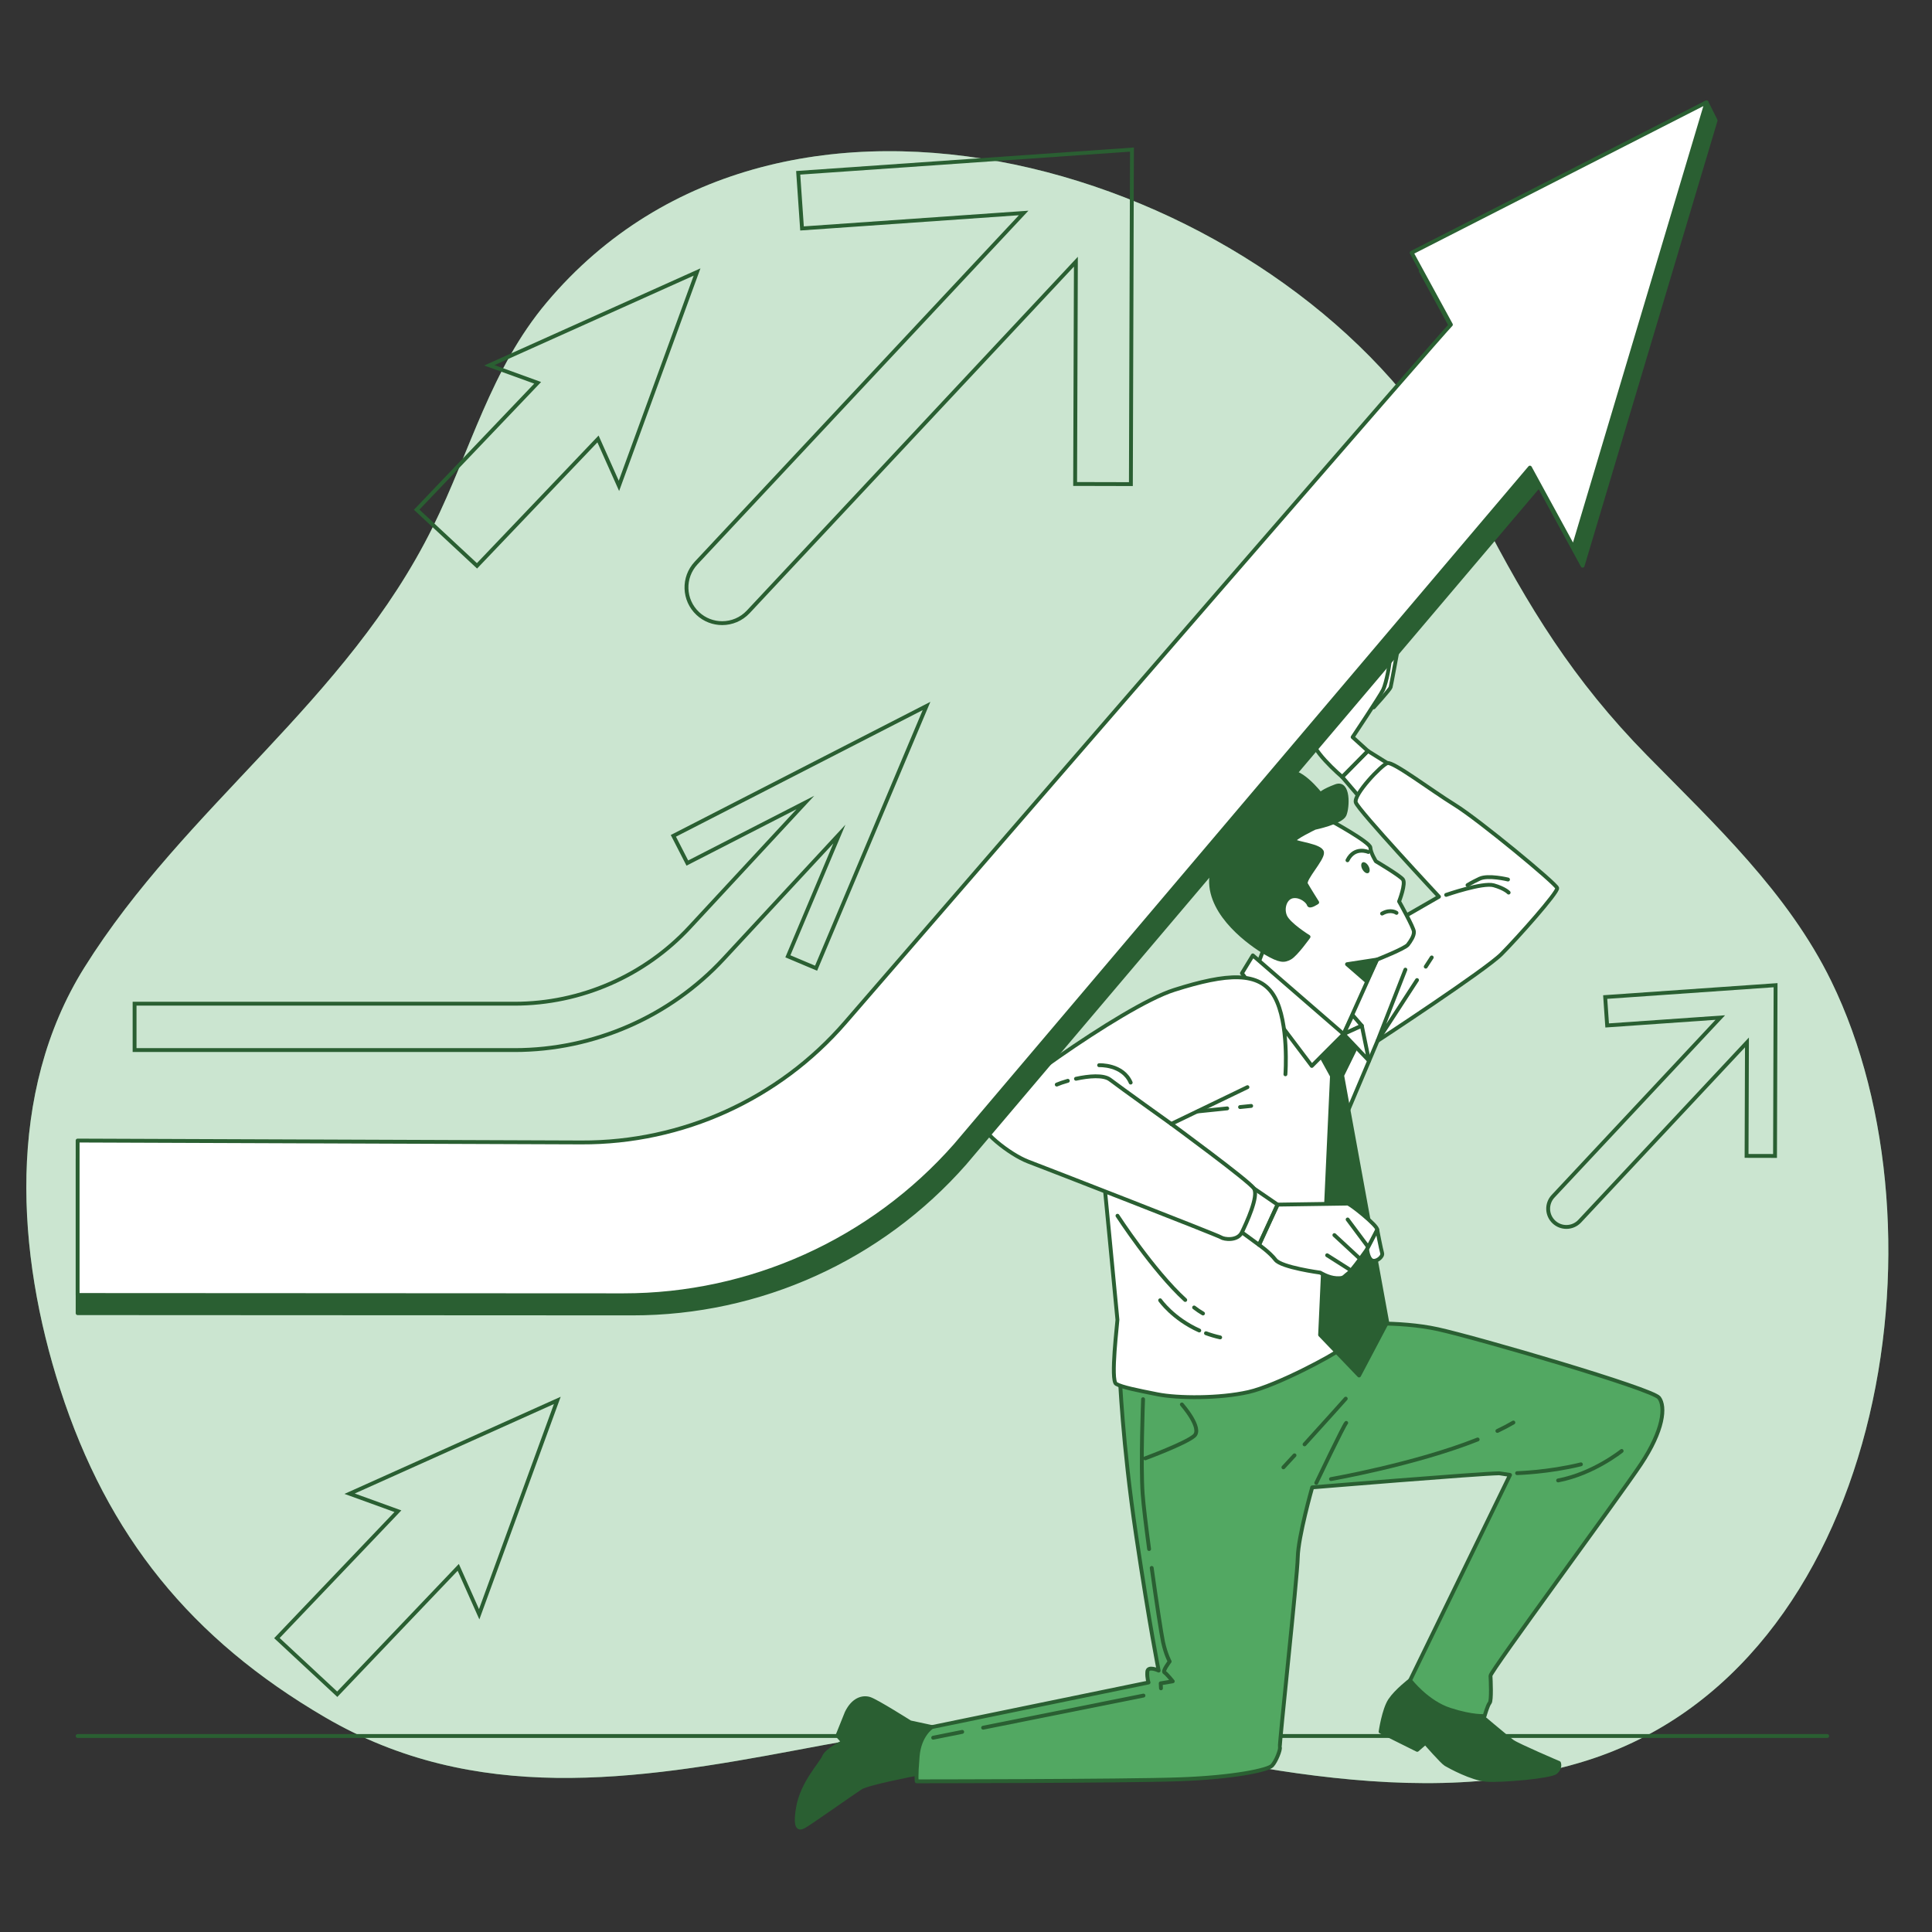 <?xml version="1.0" encoding="utf-8"?>
<!-- Generator: Adobe Illustrator 27.5.0, SVG Export Plug-In . SVG Version: 6.00 Build 0)  -->
<svg version="1.1" xmlns="http://www.w3.org/2000/svg" xmlns:xlink="http://www.w3.org/1999/xlink" x="0px" y="0px"
	 viewBox="0 0 500 500" style="enable-background:new 0 0 500 500;" xml:space="preserve">
<rect x="0" y="0" width="500" height="500" fill="#333333" stroke="none"/>
<g id="Background_Simple">
	<g>
		<path style="fill:#52A862;" d="M383.163,133.143c-3.35-6.492-6.862-12.887-10.857-18.98
			C326.195,43.845,202.699,5.565,141.507,78.247c-14.585,17.323-19.668,38.256-29.484,58.123
			c-22.327,45.185-64.042,72.199-90.198,114.039c-20.275,32.434-17.572,74.002-6.262,109.064
			c12.291,38.1,33.921,64.709,68.519,84.936c38.787,22.676,80.272,16.38,122.197,8.489c18.855-3.549,38.295-7.169,57.574-5.815
			c24.137,1.696,47.968,8.527,71.915,11.848c24.905,3.453,50.745,4.27,74.736-3.256c76.83-24.1,95.031-137.037,63.437-201.732
			c-11.184-22.9-30.138-40.567-47.738-58.492C407.204,176.101,395.559,157.164,383.163,133.143z"/>
		<path style="opacity:0.7;fill:#FFFFFF;" d="M383.163,133.143c-3.35-6.492-6.862-12.887-10.857-18.98
			C326.195,43.845,202.699,5.565,141.507,78.247c-14.585,17.323-19.668,38.256-29.484,58.123
			c-22.327,45.185-64.042,72.199-90.198,114.039c-20.275,32.434-17.572,74.002-6.262,109.064
			c12.291,38.1,33.921,64.709,68.519,84.936c38.787,22.676,80.272,16.38,122.197,8.489c18.855-3.549,38.295-7.169,57.574-5.815
			c24.137,1.696,47.968,8.527,71.915,11.848c24.905,3.453,50.745,4.27,74.736-3.256c76.83-24.1,95.031-137.037,63.437-201.732
			c-11.184-22.9-30.138-40.567-47.738-58.492C407.204,176.101,395.559,157.164,383.163,133.143z"/>
	</g>
</g>
<g id="Floor">
	
		<line style="fill:none;stroke:#2A5F32;stroke-linecap:round;stroke-linejoin:round;stroke-miterlimit:10;" x1="20.095" y1="449.28" x2="472.873" y2="449.28"/>
</g>
<g id="Arrows_2_1_">
	<path style="fill:none;stroke:#2A5F32;stroke-miterlimit:10;" d="M206.571,44.724l0.991,14.396l57.361-4.004l-84.773,90.598
		c-3.487,3.727-3.293,9.575,0.434,13.063c1.783,1.667,4.05,2.493,6.313,2.493c2.468,0,4.93-0.983,6.75-2.927l84.792-90.618
		l-0.198,57.53l14.43,0.034l0.278-86.576L206.571,44.724z"/>
	<path style="fill:none;stroke:#2A5F32;stroke-miterlimit:10;" d="M415.422,258.035l0.506,7.349l29.282-2.044l-43.276,46.249
		c-1.78,1.903-1.681,4.888,0.222,6.669c0.91,0.851,2.067,1.273,3.223,1.273c1.26,0,2.517-0.502,3.446-1.494l43.286-46.26
		l-0.101,29.368l7.366,0.017l0.142-44.196L415.422,258.035z"/>
	<polygon style="fill:none;stroke:#2A5F32;stroke-miterlimit:10;" points="180.398,70.395 126.646,94.541 139.149,99.072 
		107.833,131.908 123.447,146.437 154.762,113.6 160.181,125.744 	"/>
	<polygon style="fill:none;stroke:#2A5F32;stroke-miterlimit:10;" points="144.229,362.423 90.477,386.569 102.98,391.1 
		71.664,423.937 87.278,438.465 118.594,405.628 124.012,417.773 	"/>
	<path style="fill:none;stroke:#2A5F32;stroke-miterlimit:10;" d="M174.268,216.315l3.615,7.044l30.549-15.671l-29.953,32.297
		c-11.654,12.566-28.168,19.774-45.306,19.774H34.83v12h98.343c20.466,0,40.187-8.607,54.105-23.613l29.952-32.296l-13.329,31.641
		l7.302,3.08l28.583-67.865L174.268,216.315z"/>
</g>
<g id="Character">
	<g>
		<polygon style="fill:#FFFFFF;stroke:#2A5F32;stroke-linecap:round;stroke-linejoin:round;stroke-miterlimit:10;" points="
			359.051,197.49 354.002,194.345 347.359,201.07 352.151,206.677 		"/>
		<path style="fill:#2A5F32;stroke:#2A5F32;stroke-linecap:round;stroke-linejoin:round;stroke-miterlimit:10;" d="M382.127,443.027
			c0,0,7.846,6.672,9.306,7.698c1.46,1.026,12.022,5.529,12.022,5.529s0.53,1.228-0.825,2.391s-14.152,2.253-17.927,1.966
			c-3.775-0.287-9.571-3.454-10.539-4.034c-0.968-0.58-5.284-5.543-5.284-5.543l-2.105,1.826l-9.475-4.713
			c0,0,0.822-5.682,2.428-8.11c1.606-2.429,5.199-5.173,5.199-5.173L382.127,443.027z"/>
		<path style="fill:#2A5F32;stroke:#2A5F32;stroke-linecap:round;stroke-linejoin:round;stroke-miterlimit:10;" d="M241.187,446.959
			l-5.646-1.215c0,0-8.731-5.532-10.481-6.074c-1.75-0.542-4.229,0.048-5.939,3.579l-2.378,5.914l1.491,1.652
			c0,0-4.287,2.089-4.985,3.846c-0.698,1.758-5.631,6.698-6.727,13.177c-1.096,6.479,0.876,5.129,1.642,4.779
			c0.767-0.351,12.74-8.767,14.563-9.952c1.823-1.185,13.935-3.496,13.935-3.496S238.71,448.724,241.187,446.959z"/>
		<g>
			<path style="fill:#52A862;stroke:#2A5F32;stroke-linecap:round;stroke-linejoin:round;stroke-miterlimit:10;" d="
				M289.791,355.753c0,0,0.673,17.7,4.23,41.542c3.557,23.841,5.842,35.049,5.842,35.049s-2.836-1.34-2.94,0.327
				c-0.104,1.668,0.318,2.755,0.318,2.755l-56.055,11.533c0,0-3.228,2.004-3.697,7.568s-0.24,6.477-0.24,6.477
				s53.763-0.02,67.962-0.523c14.199-0.504,22.973-2.407,24.025-3.566c1.052-1.159,2.199-4.171,1.988-4.714
				c-0.211-0.544,4.526-43.813,4.636-49.175c0.109-5.362,3.741-18.099,3.741-18.099s43.236-3.574,48.405-3.639l2.791,0.419
				l-25.87,53.16c0,0,4.34,5.701,10.344,7.626c6.004,1.926,8.944,1.598,8.944,1.598s0.788-2.809,1.314-3.389
				c0.526-0.58,0.267-5.924,0.213-7.03c-0.054-1.106,33.055-45.935,38.91-54.716c5.855-8.781,6.481-14.907,4.707-17.222
				c-1.775-2.315-46.929-15.458-57.199-17.731c-10.27-2.273-22.968-1.288-22.968-1.288s-12.12,9.085-23.192,13.131
				C314.929,359.892,289.791,355.753,289.791,355.753z"/>
			<g>
				<path style="fill:none;stroke:#2A5F32;stroke-linecap:round;stroke-linejoin:round;stroke-miterlimit:10;" d="M340.654,383.767
					c0,0,7.21-15.127,7.745-15.522"/>
				<path style="fill:none;stroke:#2A5F32;stroke-linecap:round;stroke-linejoin:round;stroke-miterlimit:10;" d="M335.018,376.64
					c-0.976,1.062-1.942,2.108-2.871,3.106"/>
				<path style="fill:none;stroke:#2A5F32;stroke-linecap:round;stroke-linejoin:round;stroke-miterlimit:10;" d="M348.279,361.97
					c0,0-5.13,5.762-10.659,11.826"/>
				<path style="fill:none;stroke:#2A5F32;stroke-linecap:round;stroke-linejoin:round;stroke-miterlimit:10;" d="M305.867,363.471
					c0,0,5.473,6.2,3.166,8.159c-2.306,1.959-12.65,5.785-12.65,5.785"/>
				<path style="fill:none;stroke:#2A5F32;stroke-linecap:round;stroke-linejoin:round;stroke-miterlimit:10;" d="M298.059,405.778
					c1.227,8.789,2.541,17.366,2.922,19.123c0.714,3.29,1.724,5.089,1.724,5.089s-1.911,2.494-1.34,2.836s2.143,2.297,2.143,2.297
					l-3.115,0.52l0.063,1.29"/>
				<path style="fill:none;stroke:#2A5F32;stroke-linecap:round;stroke-linejoin:round;stroke-miterlimit:10;" d="M295.826,362.111
					c0,0-0.661,16.842-0.102,24.573c0.205,2.834,0.87,8.282,1.665,14.21"/>
				
					<line style="fill:none;stroke:#2A5F32;stroke-linecap:round;stroke-linejoin:round;stroke-miterlimit:10;" x1="249.017" y1="448.21" x2="241.506" y2="449.715"/>
				
					<line style="fill:none;stroke:#2A5F32;stroke-linecap:round;stroke-linejoin:round;stroke-miterlimit:10;" x1="295.929" y1="438.815" x2="254.432" y2="447.126"/>
				<path style="fill:none;stroke:#2A5F32;stroke-linecap:round;stroke-linejoin:round;stroke-miterlimit:10;" d="M392.623,381.247
					c0,0,8.118-0.209,16.514-2.278"/>
				<path style="fill:none;stroke:#2A5F32;stroke-linecap:round;stroke-linejoin:round;stroke-miterlimit:10;" d="M419.683,375.503
					c0,0-7.288,5.895-16.44,7.632"/>
				<path style="fill:none;stroke:#2A5F32;stroke-linecap:round;stroke-linejoin:round;stroke-miterlimit:10;" d="M387.524,370.326
					c1.47-0.7,2.858-1.424,4.136-2.174"/>
				<path style="fill:none;stroke:#2A5F32;stroke-linecap:round;stroke-linejoin:round;stroke-miterlimit:10;" d="M344.459,382.78
					c0,0,21.677-3.783,37.957-10.243"/>
			</g>
		</g>
		<g>
			<path style="fill:#FFFFFF;stroke:#2A5F32;stroke-linecap:round;stroke-linejoin:round;stroke-miterlimit:10;" d="
				M285.391,302.012c0,0,3.773,38.992,3.801,39.556c0.027,0.564-1.875,15.723-0.326,16.59c1.549,0.867,5.352,1.624,10.677,2.684
				c5.325,1.06,16.063,1.105,23.515-0.575c7.452-1.68,22.317-9.746,23.578-10.937c1.261-1.191,4.273-5.104,4.388-6.616
				c0.115-1.512-4.567-35.94-4.567-35.94l1.435-17.02l8.618-20.382c0,0,27.929-18.304,32.059-22.46
				c4.13-4.155,14.67-15.967,14.428-17.085c-0.243-1.118-20.255-17.664-26.469-21.506c-6.213-3.842-15.991-11.279-17.476-10.83
				c-1.485,0.449-8.834,8.15-8.17,10.19s21.523,24.383,21.523,24.383l-14.659,8.433l-34.015,17.093c0,0-17.241,1.778-27.096,8.282
				c-9.855,6.505-28.526,21.535-25.186,24.387C274.789,293.109,285.391,302.012,285.391,302.012z"/>
			<g>
				
					<line style="fill:none;stroke:#2A5F32;stroke-linecap:round;stroke-linejoin:round;stroke-miterlimit:10;" x1="368.983" y1="250.168" x2="370.53" y2="247.786"/>
				<polyline style="fill:none;stroke:#2A5F32;stroke-linecap:round;stroke-linejoin:round;stroke-miterlimit:10;" points="
					363.714,250.942 356.509,269.372 366.725,253.644 				"/>
				<path style="fill:none;stroke:#2A5F32;stroke-linecap:round;stroke-linejoin:round;stroke-miterlimit:10;" d="M374.265,231.596
					c0,0,9.446-3.283,12.31-2.48c2.864,0.803,3.858,1.885,3.858,1.885"/>
				<path style="fill:none;stroke:#2A5F32;stroke-linecap:round;stroke-linejoin:round;stroke-miterlimit:10;" d="M390.27,227.618
					c0,0-5.146-1.257-7.355-0.208c-2.209,1.049-3.121,1.658-3.121,1.658"/>
			</g>
			<g>
				<path style="fill:none;stroke:#2A5F32;stroke-linecap:round;stroke-linejoin:round;stroke-miterlimit:10;" d="M309.036,338.374
					c0.787,0.605,1.557,1.13,2.301,1.556"/>
				<path style="fill:none;stroke:#2A5F32;stroke-linecap:round;stroke-linejoin:round;stroke-miterlimit:10;" d="M289.204,314.634
					c0,0,9.194,14.176,17.533,21.798"/>
				<path style="fill:none;stroke:#2A5F32;stroke-linecap:round;stroke-linejoin:round;stroke-miterlimit:10;" d="M312.106,345.04
					c1.141,0.421,2.365,0.788,3.674,1.078"/>
				<path style="fill:none;stroke:#2A5F32;stroke-linecap:round;stroke-linejoin:round;stroke-miterlimit:10;" d="M300.247,336.512
					c0,0,3.312,4.769,10.121,7.819"/>
			</g>
		</g>
		<g>
			<polygon style="fill:#2A5F32;stroke:#2A5F32;stroke-linecap:round;stroke-linejoin:round;stroke-miterlimit:10;" points="
				339.572,269.132 344.712,278.462 341.641,345.459 351.73,355.976 359.009,342.172 347.355,278.334 351.251,270.401 
				347.836,263.025 			"/>
			<g>
				<path style="fill:#FFFFFF;stroke:#2A5F32;stroke-linecap:round;stroke-linejoin:round;stroke-miterlimit:10;" d="
					M344.257,212.322c0,0,10.327,5.626,10.396,7.037s1.429,3.544,1.429,3.544s6.146,3.63,6.983,4.689
					c0.837,1.059-0.98,5.703-0.98,5.703s3.783,6.729,3.836,7.826c0.053,1.097-0.827,2.397-1.565,3.375
					c-0.738,0.978-7.983,3.843-7.983,3.843l-8.649,19.272c0,0-1.552,0.389-2.5,0.278c-0.948-0.111-19.754-18.095-19.754-18.095
					l1.969-5.237l-7.11-13.795c0,0,5.31-13.611,11.6-16.744C338.217,210.886,344.257,212.322,344.257,212.322z"/>
				<polygon style="fill:#2A5F32;stroke:#2A5F32;stroke-linecap:round;stroke-linejoin:round;stroke-miterlimit:10;" points="
					356.372,248.34 348.609,249.536 353.715,253.977 				"/>
				<path style="fill:none;stroke:#2A5F32;stroke-linecap:round;stroke-linejoin:round;stroke-miterlimit:10;" d="M354.12,220.49
					c0,0-3.532-1.557-5.395,2.147"/>
				<path style="fill:#2A5F32;" d="M354.158,224.127c0.422,0.754,0.415,1.561-0.016,1.802c-0.431,0.241-1.122-0.174-1.545-0.928
					c-0.422-0.754-0.415-1.561,0.016-1.802C353.044,222.957,353.736,223.373,354.158,224.127z"/>
				<path style="fill:none;stroke:#2A5F32;stroke-linecap:round;stroke-linejoin:round;stroke-miterlimit:10;" d="M361.414,236.249
					c0,0-1.456-1.099-3.733,0.181"/>
			</g>
			<path style="fill:#2A5F32;stroke:#2A5F32;stroke-linecap:round;stroke-linejoin:round;stroke-miterlimit:10;" d="
				M340.266,214.243c0,0,6.843-1.431,7.692-3.358c0.849-1.926,1.15-8.697-2.245-7.432c-3.395,1.264-3.984,2.078-3.984,2.078
				s-5.866-7.571-8.894-5.225c-3.028,2.346-1.183,4.77-1.183,4.77s-4.828,0.863-6.454,2.984c-1.625,2.121,0.114,2.351,0.114,2.351
				s-11.555,7.944-11.89,17.229c-0.335,9.285,10.397,16.778,14.116,18.954s4.816,2.123,6.345,1.263
				c1.529-0.86,4.765-5.415,4.765-5.415s-5.183-3.205-6.073-5.361c-0.89-2.156,0.078-4.874,2.108-5.13
				c2.03-0.255,3.838,1.385,4.032,2.161c0.195,0.776,2.172-0.577,2.172-0.577s-2.212-3.506-2.9-4.73
				c-0.688-1.224,4.398-6.497,4.158-8.214c-0.24-1.717-6.712-2.345-7.213-2.95C334.431,217.04,340.266,214.243,340.266,214.243z"/>
			<polygon style="fill:#FFFFFF;stroke:#2A5F32;stroke-linecap:round;stroke-linejoin:round;stroke-miterlimit:10;" points="
				324.231,247.254 347.723,267.611 339.491,275.862 321.412,251.874 			"/>
			<polygon style="fill:#FFFFFF;stroke:#2A5F32;stroke-linecap:round;stroke-linejoin:round;stroke-miterlimit:10;" points="
				350.063,262.714 352.437,265.452 347.723,267.611 			"/>
			<polygon style="fill:#FFFFFF;stroke:#2A5F32;stroke-linecap:round;stroke-linejoin:round;stroke-miterlimit:10;" points="
				352.437,265.452 354.304,274.532 347.723,267.611 			"/>
		</g>
		<g>
			<g>
				<path style="fill:#FFFFFF;stroke:#2A5F32;stroke-linecap:round;stroke-linejoin:round;stroke-miterlimit:10;" d="
					M330.633,311.754c0,0,17.516-0.238,18.126-0.267c0.61-0.03,7.819,5.735,7.665,6.762c-0.154,1.026-2.61,5.018-2.61,5.018
					s-3.81,5.484-4.991,6.356c-1.181,0.872-0.957,1.269-3.001,1.164c-2.043-0.105-4.145-1.43-4.145-1.43s-10.052-1.347-11.574-3.311
					c-1.522-1.964-4.264-3.869-4.264-3.869L330.633,311.754z"/>
				
					<line style="fill:none;stroke:#2A5F32;stroke-linecap:round;stroke-linejoin:round;stroke-miterlimit:10;" x1="348.768" y1="315.599" x2="353.985" y2="322.6"/>
				
					<line style="fill:none;stroke:#2A5F32;stroke-linecap:round;stroke-linejoin:round;stroke-miterlimit:10;" x1="345.337" y1="319.642" x2="351.884" y2="325.704"/>
				
					<line style="fill:none;stroke:#2A5F32;stroke-linecap:round;stroke-linejoin:round;stroke-miterlimit:10;" x1="343.464" y1="324.861" x2="349.141" y2="328.463"/>
				<path style="fill:#FFFFFF;stroke:#2A5F32;stroke-linecap:round;stroke-linejoin:round;stroke-miterlimit:10;" d="
					M356.423,318.248c0,0,0.973,5.062,1.271,6.048c0.298,0.986-1.632,2.456-2.66,1.88c-1.028-0.576-1.221-2.911-1.221-2.911
					L356.423,318.248z"/>
			</g>
			<polygon style="fill:none;stroke:#2A5F32;stroke-linecap:round;stroke-linejoin:round;stroke-miterlimit:10;" points="
				324.519,307.566 330.633,311.754 325.839,322.176 321.401,318.927 			"/>
			<path style="fill:#FFFFFF;stroke:#2A5F32;stroke-linecap:round;stroke-linejoin:round;stroke-miterlimit:10;" d="
				M332.666,278.027c0,0,0.986-13.295-2.806-20.041c-3.792-6.746-12.322-6.128-25.971-1.798
				c-13.649,4.33-49.462,30.727-50.147,33.409c-0.685,2.683,7.58,9.211,12.355,11.018s49.02,19.023,49.863,19.594
				c0.843,0.57,4.329,1.013,5.441-1.283c1.112-2.296,4.436-9.386,3.118-11.361c-1.319-1.974-21.394-16.694-21.394-16.694
				l19.716-9.516"/>
			<path style="fill:none;stroke:#2A5F32;stroke-linecap:round;stroke-linejoin:round;stroke-miterlimit:10;" d="M276.351,279.712
				c-1.2,0.338-2.215,0.693-2.863,0.979"/>
			<path style="fill:none;stroke:#2A5F32;stroke-linecap:round;stroke-linejoin:round;stroke-miterlimit:10;" d="M303.126,290.872
				c0,0-13.089-9.352-15.841-11.461c-1.687-1.292-5.515-0.95-8.823-0.227"/>
			<path style="fill:none;stroke:#2A5F32;stroke-linecap:round;stroke-linejoin:round;stroke-miterlimit:10;" d="M284.454,275.676
				c0,0,6.1-0.296,8.166,4.496"/>
			
				<line style="fill:none;stroke:#2A5F32;stroke-linecap:round;stroke-linejoin:round;stroke-miterlimit:10;" x1="320.926" y1="286.508" x2="323.8" y2="286.213"/>
			
				<line style="fill:none;stroke:#2A5F32;stroke-linecap:round;stroke-linejoin:round;stroke-miterlimit:10;" x1="309.932" y1="287.638" x2="317.598" y2="286.85"/>
		</g>
		<path style="fill:#FFFFFF;stroke:#2A5F32;stroke-linecap:round;stroke-linejoin:round;stroke-miterlimit:10;" d="M355.527,183.065
			c0,0,4.199-4.626,4.359-5.199c0.16-0.572,1.722-9.118,1.722-9.118l-1.98,1.781L355.527,183.065z"/>
		<path style="fill:#FFFFFF;stroke:#2A5F32;stroke-linecap:round;stroke-linejoin:round;stroke-miterlimit:10;" d="M347.359,201.07
			c0,0-9.035-7.661-7.668-10.552c1.367-2.891,15.985-16.031,15.985-16.031s3.736-4.513,3.952-3.958
			c0.215,0.555-0.827,6.255-1.684,7.992c-0.857,1.737-7.882,12.248-7.882,12.248l3.94,3.576L347.359,201.07z"/>
	</g>
</g>
<g id="Arrow_1_1_">
	<g>
		<path style="fill:#2A5F32;stroke:#2A5F32;stroke-linecap:round;stroke-linejoin:round;stroke-miterlimit:10;" d="M441.644,26.481
			l-73.96,43.633l10.155,18.611C376.46,89.88,271.822,210.717,221.079,269.34c-17.146,19.81-42.088,31.141-68.288,31.025
			l-132.696-0.487v39.967l143.573,0.073c32.916,0.02,64.247-14.133,85.992-38.844L398.296,125.72l11.285,20.681l34.415-115.217
			L441.644,26.481z"/>
		<path style="fill:#FFFFFF;stroke:#2A5F32;stroke-linecap:round;stroke-linejoin:round;stroke-miterlimit:10;" d="M365.333,65.411
			l10.155,18.61c-1.379,1.156-106.018,121.992-156.761,180.616c-17.147,19.81-42.088,31.141-68.288,31.025l-130.345-0.486v39.967
			l141.221,0.073c32.916,0.02,64.247-14.133,85.992-38.844l148.636-175.355l11.285,20.681l34.415-115.217L365.333,65.411z"/>
	</g>
</g>
</svg>

